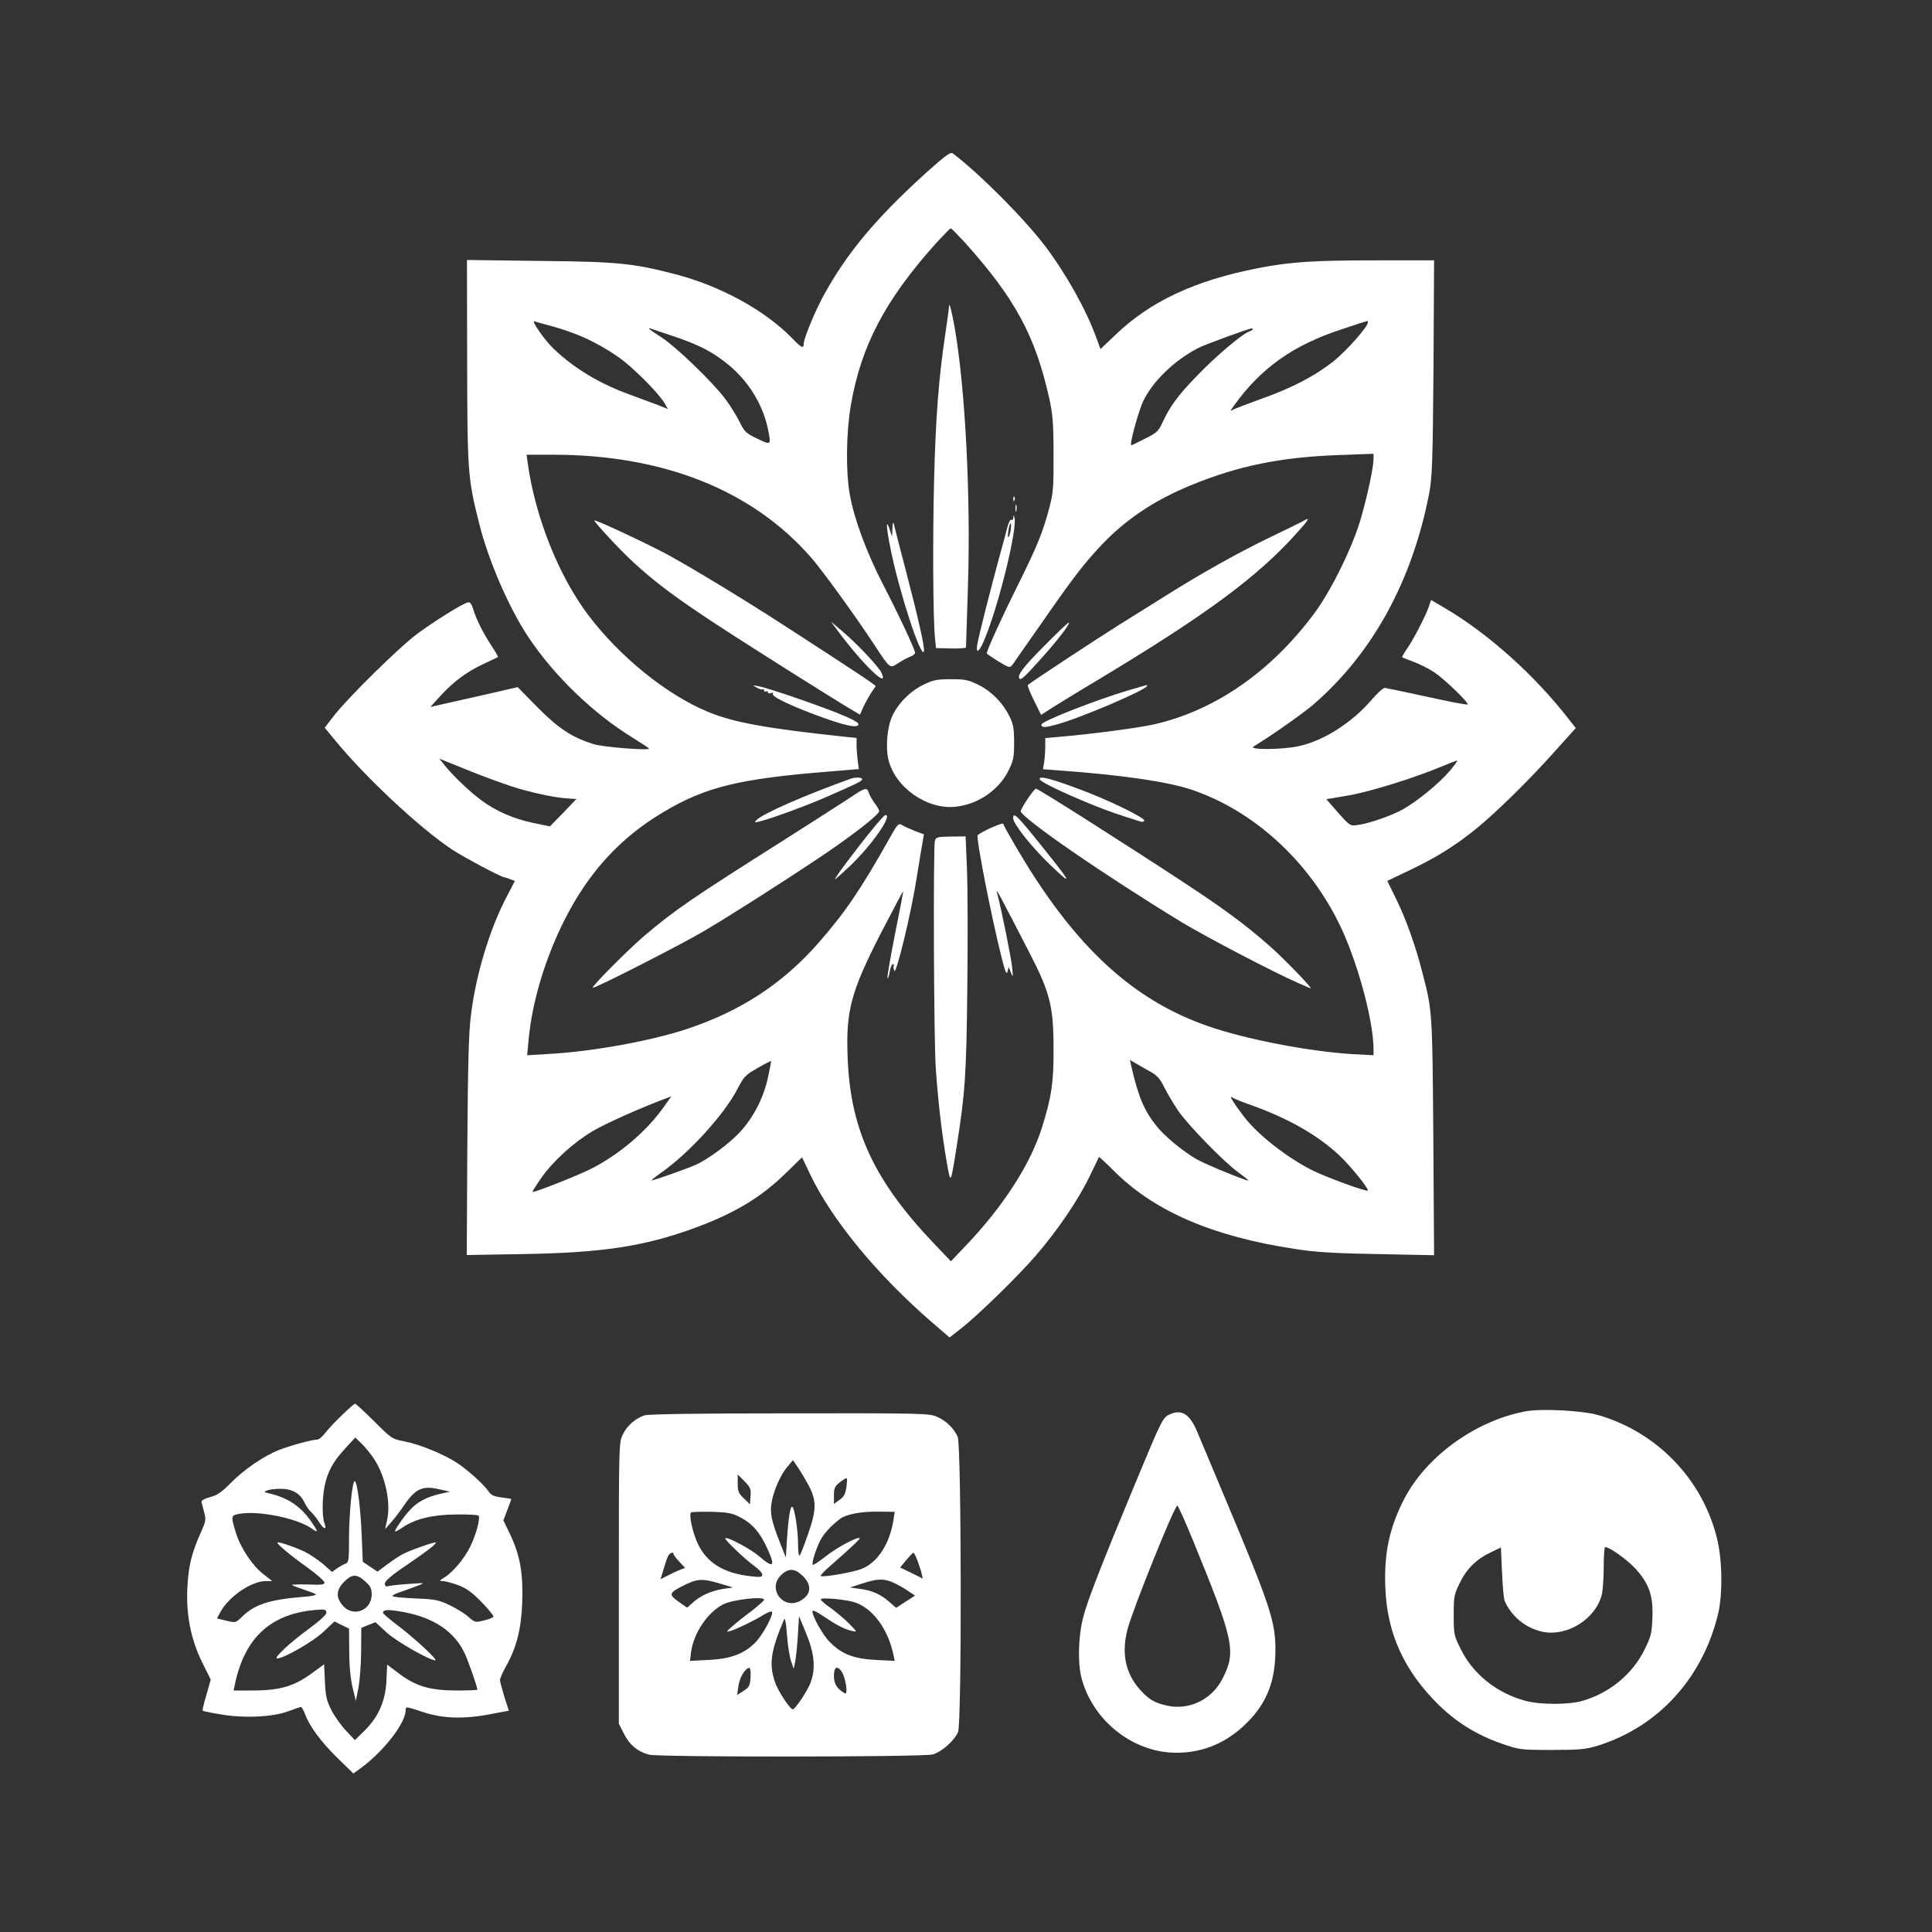 <?xml version="1.0" standalone="no"?>
<!DOCTYPE svg PUBLIC "-//W3C//DTD SVG 20010904//EN"
 "http://www.w3.org/TR/2001/REC-SVG-20010904/DTD/svg10.dtd">
<svg version="1.0" xmlns="http://www.w3.org/2000/svg"
 width="1024pt" height="1024pt" viewBox="0 0 1024 1024"
 preserveAspectRatio="xMidYMid meet">

<rect x="0" y="0" width="1024" height="1024" fill="#333333" stroke="none"/>

<g transform="translate(0,1024) scale(0.1,-0.1)"
fill="#ffffff" stroke="none">
<path d="M4905 9321 c-267 -242 -424 -431 -547 -661 -43 -81 -98 -216 -98
-241 0 -29 -12 -23 -60 27 -145 149 -379 277 -618 340 -228 59 -307 67 -722
71 l-385 5 1 -539 c1 -587 4 -620 63 -855 50 -201 160 -453 263 -607 137 -205
345 -405 553 -532 47 -29 85 -54 85 -57 0 -11 -239 8 -290 23 -116 35 -189 83
-301 196 l-105 107 -170 -39 c-93 -21 -197 -44 -231 -52 l-62 -14 51 56 c70
77 141 130 229 171 41 19 76 36 78 37 2 2 -12 27 -31 56 -46 69 -82 141 -99
195 -10 33 -17 42 -30 39 -31 -8 -176 -99 -267 -166 -96 -71 -370 -341 -444
-437 l-47 -61 57 -69 c160 -195 447 -463 617 -576 62 -41 263 -148 278 -148 3
0 17 -4 31 -10 l25 -9 -43 -83 c-90 -171 -164 -414 -190 -630 -12 -94 -16
-259 -19 -697 l-3 -573 296 5 c420 7 638 40 900 134 220 80 363 165 497 297
l84 82 43 -90 c114 -240 355 -533 645 -784 l94 -81 60 47 c89 69 306 281 397
387 115 133 224 294 283 415 28 58 51 106 52 108 1 1 38 -33 81 -76 214 -213
522 -346 959 -412 109 -17 206 -23 438 -27 l298 -6 -4 624 c-5 661 -5 672 -57
870 -36 143 -89 291 -139 392 l-48 98 111 53 c137 65 226 119 336 204 108 84
290 261 437 425 l115 128 -37 47 c-180 233 -429 455 -655 588 l-75 44 -12 -36
c-18 -51 -80 -171 -115 -222 -17 -24 -28 -45 -26 -46 1 -1 29 -12 61 -24 32
-12 82 -37 110 -56 55 -37 184 -162 176 -170 -3 -3 -99 15 -215 41 -115 25
-216 46 -224 47 -9 0 -40 -28 -70 -63 -104 -122 -256 -218 -387 -246 -86 -19
-268 -20 -239 -2 109 67 264 177 320 225 314 273 523 657 612 1122 15 83 18
168 22 663 l3 567 -309 0 c-330 0 -454 -8 -622 -41 -335 -65 -573 -176 -758
-354 l-79 -75 -23 62 c-52 144 -157 333 -270 483 -109 144 -348 385 -490 492
-12 9 -39 -11 -145 -106z m206 -363 c269 -299 377 -498 451 -833 18 -83 22
-132 22 -295 1 -172 -2 -205 -22 -280 -34 -130 -66 -208 -169 -415 -80 -160
-163 -342 -163 -358 0 -2 27 -21 61 -42 58 -35 61 -36 75 -19 7 11 73 105 146
209 172 248 230 324 322 422 130 138 282 241 478 321 250 103 476 149 781 160
l187 7 0 -26 c0 -45 -30 -186 -66 -313 -43 -152 -158 -386 -248 -507 -232
-312 -531 -518 -857 -590 -84 -18 -334 -51 -491 -64 l-78 -7 0 -46 c0 -26 -3
-63 -6 -83 l-6 -36 93 -7 c330 -24 575 -60 699 -103 322 -110 608 -369 773
-699 97 -193 186 -516 187 -673 l0 -34 -112 6 c-229 14 -568 79 -767 149 -360
125 -643 368 -915 785 -61 93 -161 264 -169 287 -3 8 -109 -39 -135 -60 -11
-8 72 -431 125 -642 20 -81 28 -101 33 -82 l6 25 12 -30 c11 -27 12 -25 7 25
-4 46 -57 311 -81 400 -6 25 13 -10 173 -321 109 -211 127 -284 127 -509 1
-176 -11 -256 -61 -415 -61 -195 -205 -418 -402 -625 l-81 -85 -81 85 c-322
335 -450 606 -466 986 -11 257 16 357 180 676 62 119 113 216 114 214 1 -1
-18 -102 -43 -225 -24 -123 -43 -229 -40 -235 2 -6 7 8 11 32 4 23 12 42 17
42 5 0 7 -3 5 -7 -3 -5 -1 -17 3 -28 9 -26 91 311 119 495 12 74 25 156 30
182 l8 46 -46 17 c-25 10 -56 24 -68 31 -21 13 -24 10 -74 -79 -145 -258 -231
-385 -368 -541 -190 -218 -414 -365 -701 -460 -190 -63 -502 -120 -731 -132
l-115 -7 8 84 c18 198 87 427 187 627 128 256 296 440 524 576 225 135 404
179 886 217 l153 13 -6 44 c-3 25 -6 62 -6 83 l0 38 -52 5 c-431 46 -598 76
-740 135 -217 91 -463 290 -630 511 -159 211 -283 524 -322 813 l-5 37 139 0
c585 0 1056 -187 1368 -544 59 -67 234 -308 331 -456 92 -139 85 -134 133
-104 21 14 50 29 63 34 14 5 25 14 25 20 0 17 -86 201 -171 365 -86 167 -152
345 -175 474 -22 125 -19 330 6 475 54 314 182 557 453 859 39 42 73 77 76 77
4 0 36 -33 72 -72z m-2219 -438 c153 -39 266 -90 385 -172 75 -52 213 -190
246 -246 l17 -30 -47 19 c-27 10 -93 35 -148 55 -164 59 -297 138 -408 243
-48 44 -126 157 -104 148 9 -3 35 -11 59 -17z m4358 11 c0 -23 -112 -149 -181
-205 -100 -79 -220 -142 -384 -200 -71 -26 -138 -51 -149 -57 -17 -10 -17 -9
2 18 145 203 316 324 577 409 71 24 131 43 133 43 1 1 2 -3 2 -8z m-3675 -75
c133 -45 204 -82 288 -151 104 -86 179 -208 206 -333 19 -93 20 -93 -55 -57
-61 29 -68 36 -95 91 -16 32 -51 89 -79 125 -65 86 -258 272 -334 321 -64 41
-80 54 -56 46 9 -3 65 -22 125 -42z m3065 39 c0 -3 -10 -9 -23 -14 -38 -15
-177 -133 -272 -232 -101 -104 -144 -163 -182 -245 -23 -50 -31 -58 -94 -89
-38 -19 -70 -35 -73 -35 -11 0 37 179 64 235 50 104 164 215 290 280 32 17
266 103 283 104 4 1 7 -1 7 -4z m-3925 -2424 c99 -32 226 -59 295 -63 l45 -3
-70 -73 -70 -72 -92 19 c-103 22 -197 63 -274 121 -63 47 -148 129 -190 181
l-30 38 148 -60 c81 -33 189 -72 238 -88z m4969 83 c-55 -65 -169 -158 -245
-202 -60 -34 -183 -77 -244 -85 -39 -5 -41 -4 -103 66 l-62 71 112 19 c112 18
362 96 503 156 39 16 74 30 78 30 5 1 -13 -24 -39 -55z m-3614 -1627 c-24
-107 -74 -205 -145 -284 -57 -63 -174 -149 -240 -178 -59 -25 -229 -85 -232
-81 -1 1 23 21 55 43 147 104 331 307 400 440 34 66 42 75 107 112 38 22 71
39 72 37 1 -1 -7 -41 -17 -89z m2029 32 c34 -19 50 -37 73 -84 17 -33 49 -87
71 -120 52 -76 240 -270 317 -326 33 -24 58 -44 57 -46 -6 -5 -228 86 -275
113 -74 43 -171 123 -214 178 -65 82 -96 157 -133 320 l-6 28 33 -19 c18 -11
53 -31 77 -44z m-2588 -196 c-90 -124 -230 -242 -376 -317 -71 -36 -306 -129
-312 -123 -2 2 19 35 46 74 63 89 169 186 271 247 73 43 263 128 418 185 1 1
-20 -29 -47 -66z m3114 22 c201 -71 359 -161 474 -269 60 -57 151 -169 151
-186 0 -10 -222 70 -296 108 -135 68 -290 190 -361 284 -55 72 -82 116 -63
102 8 -6 51 -24 95 -39z"/>
<path d="M5030 8613 c0 -6 -9 -71 -20 -145 -34 -228 -51 -441 -59 -768 -8
-305 -6 -743 5 -845 l5 -50 79 -2 c44 -1 80 2 80 5 0 4 5 144 10 312 16 478
-13 1056 -70 1384 -17 94 -30 143 -30 109z"/>
<path d="M5371 7594 c0 -11 3 -14 6 -6 3 7 2 16 -1 19 -3 4 -6 -2 -5 -13z"/>
<path d="M5382 7545 c0 -16 2 -22 5 -12 2 9 2 23 0 30 -3 6 -5 -1 -5 -18z"/>
<path d="M5371 7497 c0 -10 -5 -16 -11 -12 -5 3 -14 -14 -20 -37 -6 -24 -24
-90 -40 -148 -43 -156 -118 -451 -121 -480 -7 -52 14 -32 43 40 76 189 170
577 155 636 -4 17 -5 17 -6 1z m-15 -73 c-4 -20 -10 -34 -12 -31 -3 3 -2 21 2
41 3 21 9 35 11 32 3 -3 2 -21 -1 -42z"/>
<path d="M3150 7481 c0 -4 43 -54 96 -110 164 -174 301 -280 632 -493 182
-117 469 -298 593 -374 l87 -52 18 41 c11 23 30 57 42 76 l24 35 -24 18 c-26
20 -320 212 -546 357 -206 131 -472 291 -567 339 -149 76 -355 171 -355 163z"/>
<path d="M6910 7480 c-8 -5 -87 -44 -175 -86 -170 -82 -365 -191 -551 -308
-62 -39 -178 -111 -256 -160 -110 -69 -434 -282 -480 -316 -4 -3 11 -40 32
-82 l38 -77 59 38 c32 20 132 82 223 136 582 349 858 551 1069 785 68 75 78
92 41 70z"/>
<path d="M4730 7440 l-2 -45 -13 40 c-21 63 -18 8 6 -108 45 -224 161 -580
176 -540 6 17 -29 173 -97 433 -32 124 -61 234 -63 245 -3 11 -6 0 -7 -25z"/>
<path d="M4434 6905 c135 -183 281 -325 238 -231 -14 31 -127 152 -206 219
l-61 52 29 -40z"/>
<path d="M5535 6817 c-112 -112 -147 -159 -131 -174 8 -9 31 13 123 116 85 95
150 181 137 181 -4 0 -62 -55 -129 -123z"/>
<path d="M4895 6611 c-70 -33 -137 -101 -167 -169 -26 -58 -35 -165 -19 -229
36 -147 204 -265 355 -249 119 12 232 89 283 195 24 49 28 68 28 146 0 74 -5
99 -24 137 -35 72 -95 133 -163 167 -54 27 -71 31 -147 31 -74 0 -95 -4 -146
-29z"/>
<path d="M4010 6596 c14 -8 28 -12 32 -10 5 3 8 0 8 -6 0 -6 5 -8 10 -5 6 3
10 2 10 -4 0 -6 8 -8 18 -4 9 3 14 2 9 -2 -12 -14 65 -53 217 -111 160 -60
236 -77 236 -52 0 10 -42 31 -122 63 -148 57 -360 129 -408 138 -34 6 -34 6
-10 -7z"/>
<path d="M5980 6581 c-172 -51 -460 -164 -460 -181 0 -17 16 -18 80 0 121 32
480 185 480 205 0 3 -1 5 -2 4 -2 0 -46 -13 -98 -28z"/>
<path d="M4510 6113 c-248 -89 -464 -184 -500 -219 -13 -14 -12 -15 15 -8 56
13 223 74 327 118 185 80 218 96 218 106 0 10 -34 12 -60 3z"/>
<path d="M5510 6111 c0 -13 117 -70 279 -136 89 -36 142 -54 258 -90 7 -2 15
0 18 5 8 13 -185 108 -341 166 -159 59 -214 73 -214 55z"/>
<path d="M4510 6015 c-36 -24 -189 -122 -340 -218 -506 -320 -592 -379 -755
-517 -85 -73 -280 -268 -273 -275 7 -7 461 225 584 297 138 81 427 265 637
406 160 108 297 215 297 233 0 6 -11 25 -24 42 -13 18 -27 42 -31 55 -9 30
-20 28 -95 -23z"/>
<path d="M5446 6005 c-20 -30 -36 -59 -36 -64 0 -34 446 -341 855 -590 131
-79 491 -267 615 -321 30 -13 59 -26 65 -28 24 -12 -138 156 -219 227 -128
112 -236 192 -452 334 -326 214 -772 497 -783 497 -5 0 -25 -25 -45 -55z"/>
<path d="M4630 5852 c-81 -98 -212 -272 -204 -272 3 0 40 33 82 73 116 111
224 268 185 267 -5 0 -33 -31 -63 -68z"/>
<path d="M5370 5903 c0 -29 97 -151 189 -240 143 -138 126 -109 -92 160 -80
97 -97 112 -97 80z"/>
<path d="M4955 5783 c-9 -39 -6 -1054 5 -1208 12 -173 32 -345 58 -495 21
-119 20 -121 52 80 46 291 52 381 57 850 3 250 2 532 -2 626 l-7 171 -79 -1
c-71 -1 -78 -3 -84 -23z"/>
<path d="M1815 2742 c-33 -31 -73 -74 -89 -94 -16 -21 -35 -38 -44 -38 -27 0
-141 -31 -203 -55 -81 -32 -185 -103 -257 -176 -47 -48 -72 -65 -109 -74 -26
-7 -47 -18 -45 -25 1 -6 8 -31 14 -55 11 -39 9 -48 -17 -106 -50 -111 -66
-179 -72 -294 -7 -147 19 -275 80 -399 l44 -88 -23 -81 c-13 -44 -22 -82 -20
-84 2 -2 43 -11 92 -19 122 -22 278 -15 359 15 33 12 64 23 69 24 4 1 14 -15
22 -36 23 -65 85 -149 172 -234 l85 -83 41 30 c119 87 236 238 236 305 0 21 0
21 88 -8 107 -36 219 -40 363 -12 l96 18 -24 74 c-12 41 -23 80 -23 89 0 8 13
38 29 67 59 104 83 199 89 343 5 157 -11 250 -65 363 l-35 73 21 55 c12 30 21
56 21 57 0 2 -23 6 -51 9 -38 5 -56 12 -67 29 -25 38 -109 114 -169 154 -70
46 -198 99 -282 115 -63 12 -67 15 -158 106 -51 51 -97 93 -101 93 -4 0 -34
-26 -67 -58z m169 -237 c59 -90 89 -232 67 -325 l-10 -45 35 40 c19 22 47 58
61 80 64 95 101 113 193 91 l55 -12 -53 -12 c-69 -16 -120 -42 -158 -84 -35
-37 -85 -110 -80 -115 2 -2 21 8 41 22 67 45 158 67 282 68 61 1 115 -2 119
-6 11 -11 -12 -101 -43 -163 -31 -64 -93 -138 -138 -165 -27 -17 -28 -19 -8
-19 12 0 48 -10 80 -21 45 -17 73 -37 126 -91 37 -38 65 -73 62 -77 -2 -5 -25
-14 -51 -20 -44 -11 -47 -11 -82 20 -20 18 -65 45 -100 62 -57 27 -78 31 -183
35 -66 3 -119 8 -119 13 0 4 21 15 48 23 26 9 65 23 87 32 40 15 40 15 -45 9
-47 -3 -95 -8 -107 -11 -18 -5 -23 -2 -23 13 0 13 34 43 113 96 114 78 157
111 157 121 0 7 -127 -37 -171 -59 -19 -9 -57 -35 -86 -56 l-52 -39 -39 26
-39 26 -6 142 c-6 147 -24 286 -37 286 -13 0 -30 -173 -30 -303 0 -113 -2
-128 -17 -134 -10 -3 -30 -15 -46 -25 l-27 -20 -46 41 c-26 22 -70 52 -98 66
-51 25 -146 57 -146 49 0 -10 72 -70 158 -131 50 -36 92 -73 92 -81 0 -11 -17
-13 -90 -10 -49 1 -86 0 -82 -3 4 -4 32 -14 62 -24 30 -10 59 -21 64 -25 4 -5
-27 -11 -70 -14 -176 -14 -254 -40 -320 -104 -35 -34 -35 -34 -84 -22 l-50 12
16 30 c43 83 165 168 243 168 l34 0 -45 35 c-59 45 -123 140 -148 222 -27 87
-26 91 16 99 102 19 308 -22 387 -78 35 -25 34 -17 -3 37 -56 81 -125 128
-225 150 -27 7 -28 8 -10 15 11 5 43 9 70 9 61 1 105 -23 128 -71 9 -19 25
-43 37 -53 11 -10 30 -34 41 -52 24 -39 43 -44 29 -7 -13 33 -13 127 0 195 15
76 45 132 108 200 l55 60 34 -33 c19 -18 49 -55 67 -83z m-49 -646 c29 -26 35
-38 35 -70 0 -86 -100 -123 -154 -58 -37 43 -34 83 8 125 42 42 65 43 111 3z
m-205 -167 c0 -10 -37 -44 -93 -85 -99 -72 -190 -157 -168 -157 35 0 189 88
244 140 l60 56 38 -19 39 -19 1 -122 c0 -78 7 -146 18 -191 l17 -70 14 70 c7
39 14 126 14 194 l1 123 37 15 38 15 61 -56 c52 -47 225 -146 256 -146 16 0
-106 114 -189 177 -49 37 -88 70 -88 74 0 19 28 20 113 4 158 -30 265 -103
319 -216 21 -45 68 -179 68 -195 0 -2 -49 -4 -109 -4 -140 0 -216 22 -305 89
l-64 48 -4 -86 c-5 -108 -43 -192 -117 -265 l-50 -49 -46 49 c-26 27 -61 76
-78 109 -26 51 -31 74 -35 152 l-4 92 -52 -38 c-105 -79 -178 -101 -332 -101
l-96 0 7 33 c54 257 201 384 458 396 20 1 27 -4 27 -17z"/>
<path d="M8088 2760 c-263 -48 -524 -235 -643 -460 -81 -156 -111 -294 -102
-482 10 -239 101 -435 281 -613 97 -95 204 -161 336 -207 93 -32 99 -33 265
-33 150 0 179 3 245 23 319 100 554 357 636 697 25 103 23 285 -5 399 -76 315
-320 567 -631 656 -84 24 -300 35 -382 20z m-113 -1005 c37 -84 112 -145 202
-164 128 -26 278 66 312 194 6 22 11 88 11 148 0 59 3 107 8 107 23 0 116 -66
160 -114 73 -80 95 -145 90 -262 -3 -81 -8 -100 -41 -166 -64 -131 -185 -231
-330 -273 -73 -21 -222 -21 -301 0 -151 40 -278 141 -343 273 -37 73 -38 80
-38 182 0 99 2 109 33 172 37 75 88 125 167 162 l50 24 6 -131 c3 -73 9 -141
14 -152z"/>
<path d="M6203 2745 c-40 -17 -43 -24 -183 -360 -183 -440 -258 -633 -280
-721 -24 -95 -28 -232 -10 -309 56 -231 273 -405 505 -405 144 0 270 54 376
161 104 104 149 220 149 385 0 150 -28 235 -265 799 -65 154 -131 313 -148
353 -39 95 -82 124 -144 97z m117 -662 c223 -545 234 -597 157 -745 -56 -106
-173 -163 -288 -139 -70 15 -100 33 -148 87 -76 86 -98 192 -65 318 26 102
249 656 264 656 4 0 40 -80 80 -177z"/>
<path d="M3415 2738 c-49 -17 -92 -55 -114 -101 -21 -43 -21 -52 -21 -788 l0
-745 28 -55 c29 -57 70 -92 131 -109 51 -14 1453 -13 1504 1 48 13 115 73 135
119 20 49 18 1515 -2 1564 -19 44 -59 84 -108 106 -41 19 -73 20 -783 19 -489
0 -750 -4 -770 -11z m871 -371 c42 -81 42 -126 -1 -252 -21 -61 -42 -114 -46
-119 -5 -6 -9 18 -9 55 0 73 -17 190 -30 202 -10 11 -21 -51 -29 -173 l-6 -95
-32 81 c-45 114 -54 158 -42 218 12 62 47 141 84 184 l28 33 29 -43 c16 -24
40 -65 54 -91z m-308 -57 l-3 -43 -32 31 c-28 26 -33 37 -33 78 l0 49 36 -36
c31 -32 35 -41 32 -79z m508 46 c-6 -35 -14 -51 -37 -66 l-29 -21 0 45 c0 38
4 48 32 70 18 14 34 23 36 21 3 -2 1 -24 -2 -49z m-557 -161 c62 -34 101 -80
140 -167 42 -92 30 -102 -46 -36 -44 38 -170 105 -179 95 -6 -6 104 -111 154
-147 23 -16 42 -37 42 -46 0 -13 -9 -14 -57 -9 -146 16 -235 70 -284 172 -29
61 -50 160 -35 167 6 3 56 4 111 3 89 -3 107 -7 154 -32z m807 -9 c-20 -128
-83 -226 -168 -261 -44 -18 -209 -47 -218 -38 -3 2 15 22 40 44 125 110 170
152 166 156 -10 10 -121 -49 -181 -97 -34 -27 -65 -47 -67 -44 -8 7 16 83 40
130 18 35 57 78 105 114 32 24 110 39 201 38 l88 -1 -6 -41z m-1166 -183 c0
-5 14 -23 31 -41 l30 -32 -25 -10 c-14 -5 -43 -18 -65 -30 l-40 -20 16 53 c8
28 19 60 24 70 10 17 29 24 29 10z m1293 -35 c9 -24 19 -55 22 -69 l6 -26 -60
30 -60 29 32 39 c18 21 35 39 38 39 4 0 13 -19 22 -42z m-607 -82 c50 -50 43
-100 -17 -132 -90 -46 -172 65 -100 137 40 39 74 38 117 -5z m-431 -42 l60
-18 -55 -8 c-61 -10 -122 -37 -161 -75 l-27 -24 -46 32 c-52 37 -50 46 18 81
83 42 105 44 211 12z m912 7 c23 -11 58 -30 77 -44 l36 -24 -50 -32 -50 -33
-37 32 c-45 40 -92 61 -158 69 l-50 7 65 21 c82 27 115 27 167 4z m-687 -90
c0 -4 -30 -31 -67 -60 -38 -28 -84 -65 -103 -82 -32 -28 -33 -30 -10 -24 32 9
135 59 177 86 18 11 37 19 43 17 16 -5 -44 -120 -85 -162 -61 -62 -131 -88
-248 -94 l-100 -5 6 48 c14 100 87 208 169 251 49 26 218 45 218 25z m471 -11
c98 -26 184 -138 214 -279 l7 -34 -100 5 c-117 6 -182 31 -245 96 -39 39 -99
150 -90 164 2 5 30 -9 61 -31 69 -46 107 -66 147 -75 30 -7 30 -7 -15 39 -25
25 -69 62 -97 82 -29 20 -53 41 -53 46 0 11 113 2 171 -13z m-328 -315 l14
-40 8 40 c4 22 11 85 14 140 l6 99 39 -94 c43 -107 50 -182 22 -259 -16 -43
-82 -141 -94 -141 -15 1 -77 95 -94 143 -33 97 -24 164 47 332 6 14 11 -11 16
-80 4 -55 14 -118 22 -140z m-215 -85 c-3 -46 -7 -53 -37 -72 l-34 -22 7 50
c7 45 37 94 58 94 5 0 8 -23 6 -50z m484 28 c21 -33 34 -123 16 -113 -42 24
-58 50 -58 92 0 49 18 58 42 21z"/>
</g>
</svg>
